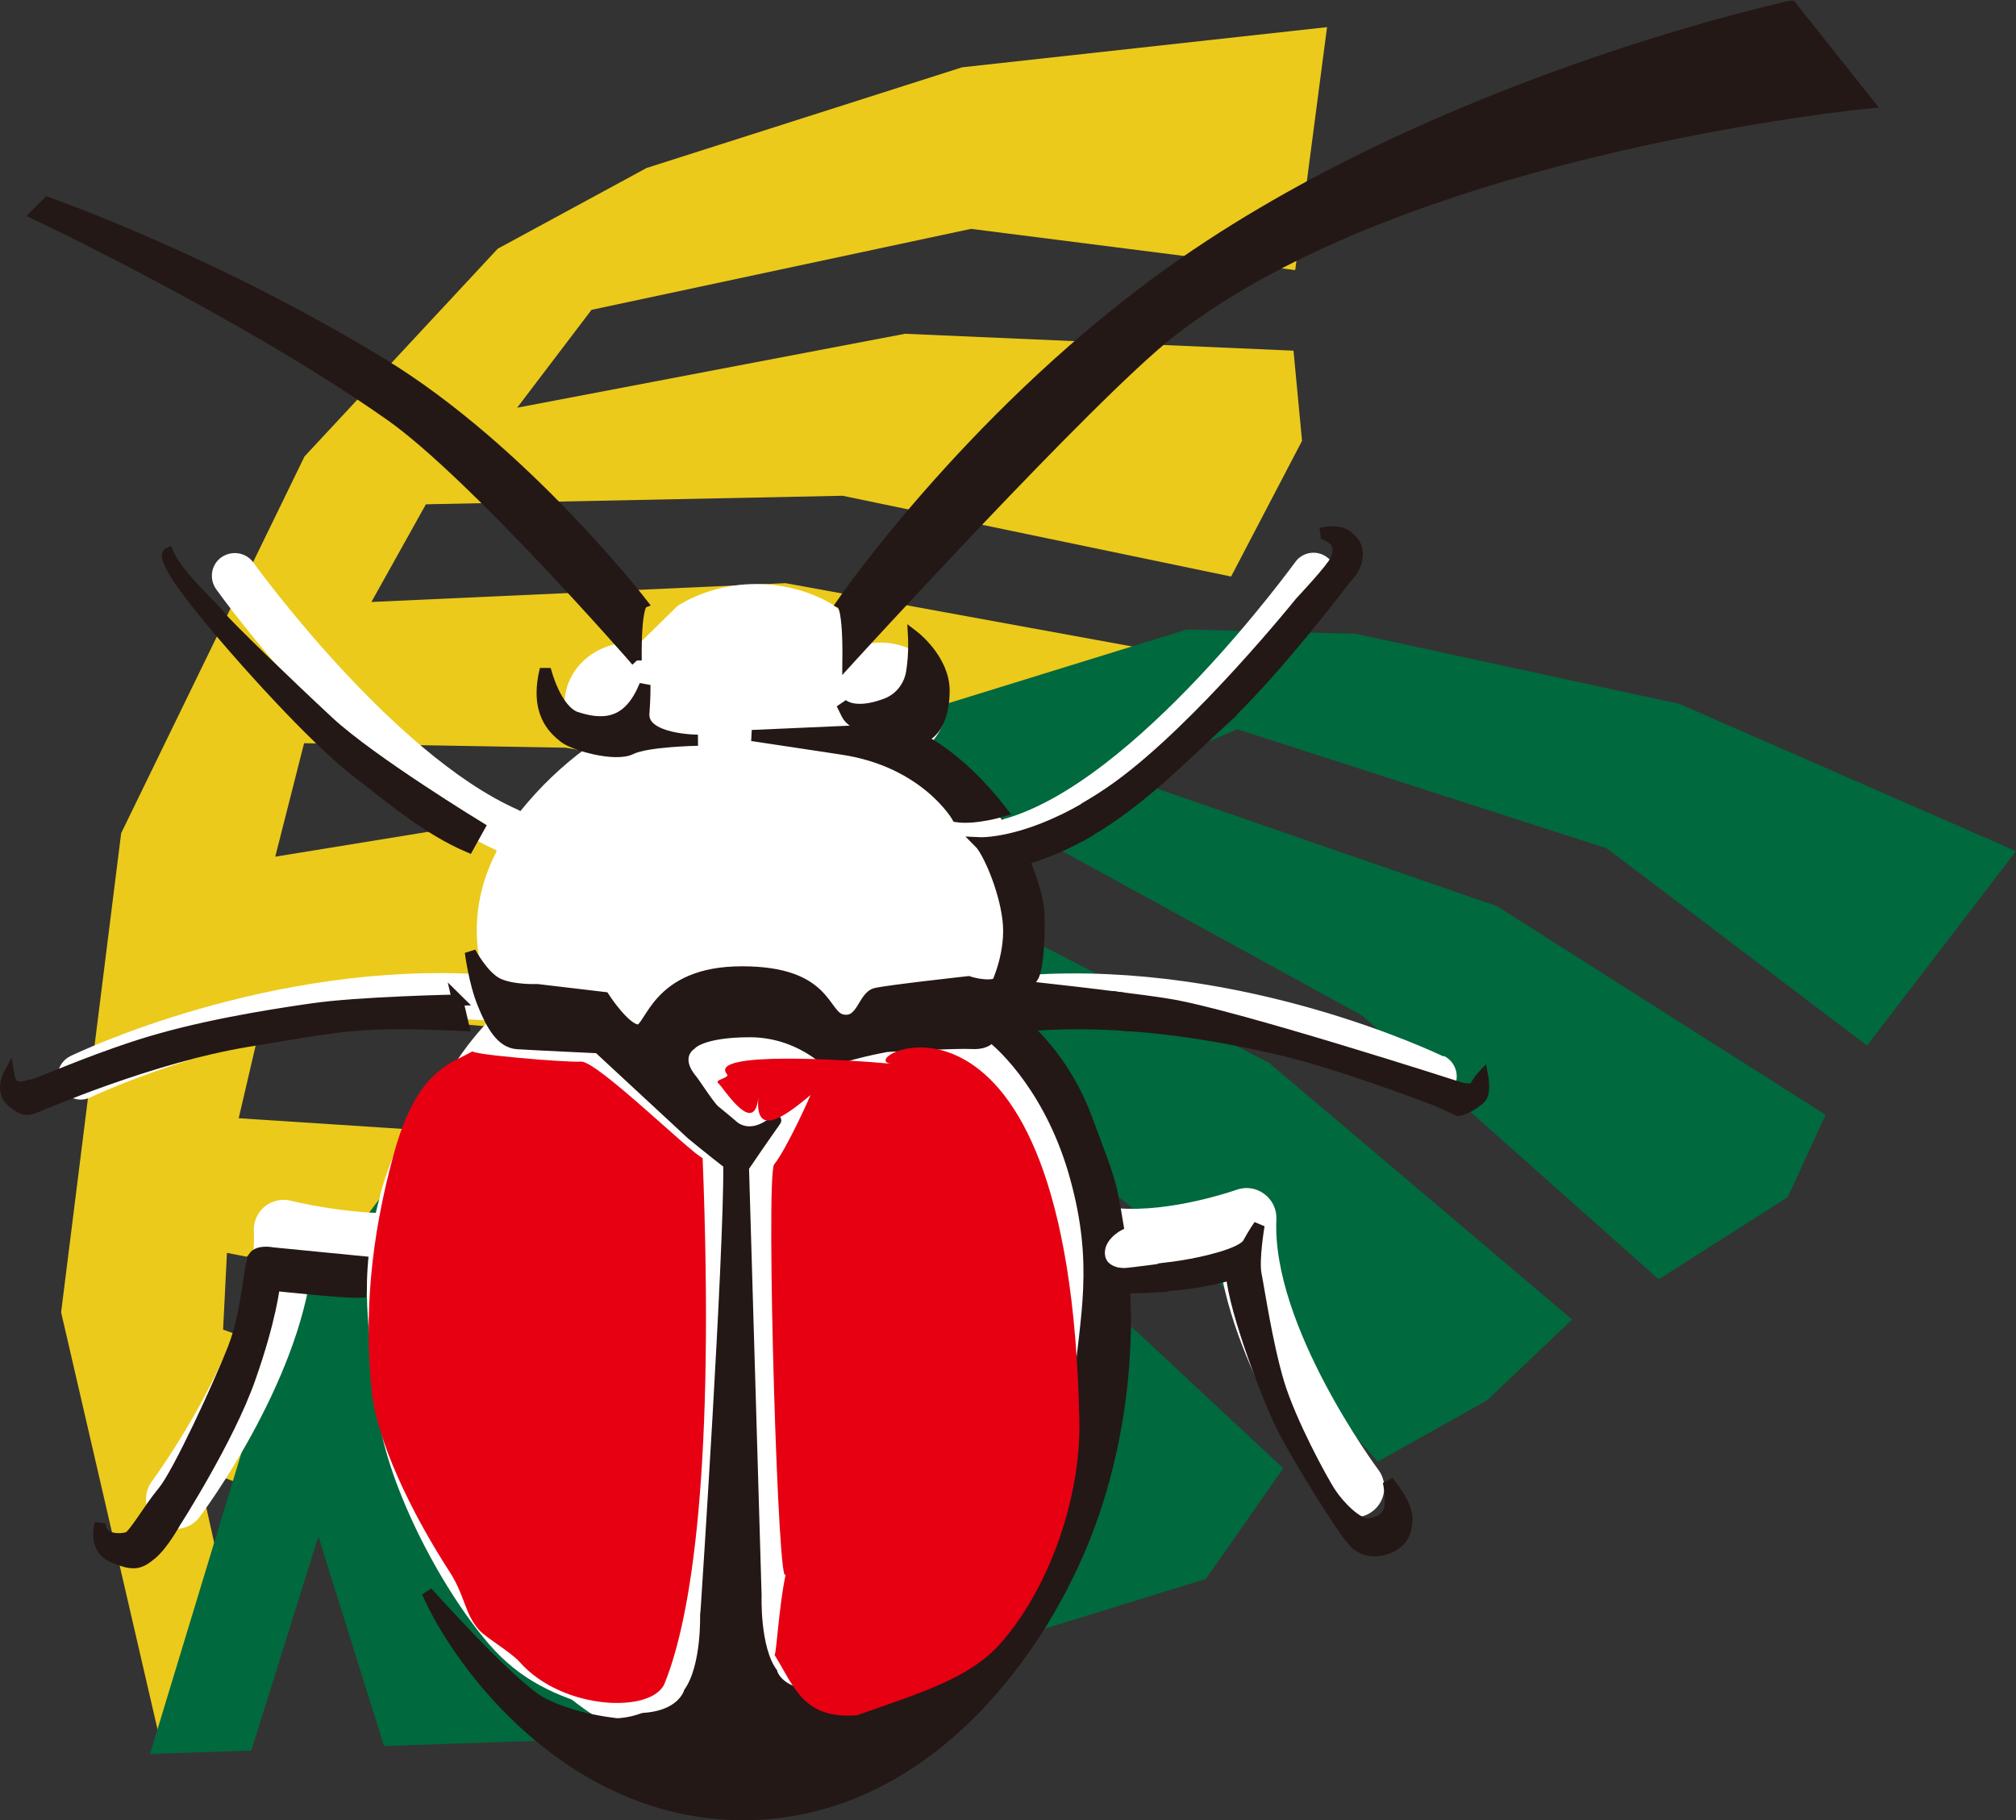 <?xml version="1.0" encoding="UTF-8"?>
<svg id="_レイヤー_1" data-name="レイヤー 1" xmlns="http://www.w3.org/2000/svg" viewBox="0 0 94.34 85.17">
  <rect x="0" y="0" width="94.34" height="85.17" fill="#333333" stroke="none"/>
  <defs>
    <style>
      .cls-1 {
        fill: #00693e;
      }

      .cls-1, .cls-2, .cls-3, .cls-4, .cls-5 {
        stroke-width: 0px;
      }

      .cls-2 {
        fill: #ebca1b;
      }

      .cls-6 {
        fill: none;
        stroke: #231815;
        stroke-width: .52px;
      }

      .cls-3 {
        fill: #e60012;
      }

      .cls-4 {
        fill: #fff;
      }

      .cls-5 {
        fill: #231815;
      }
    </style>
  </defs>
  <polyline class="cls-2" points="7.49 81.44 2.86 61.41 5.67 38.99 14.25 21.36 23.29 11.64 30.26 7.86 45.02 3.15 62.1 1.27 60.61 12.64 45.44 10.71 27.68 14.5 24.2 19.08 42.35 15.62 60.53 16.41 60.93 20.63 57.61 26.98 39.43 23.2 19.93 23.6 17.38 28.17 36.76 27.29 55.04 30.63 52.15 35.59 51.09 38.37 39.17 37.15 26.46 34.99 14.23 34.78 12.88 40.09 23.02 38.44 37.85 41.32 46.78 43.4 46.23 49.7 45.86 48.78 36.09 43.84 24.42 48.18 12.39 47.1 11.17 52.33 21.47 53 28.27 52.76 25.23 56.24 22.31 60.25 21.3 61.76 16.99 59.88 10.62 58.63 10.44 62.22 18.14 65.03 17.48 67.17 13.15 70.16 9.24 68.68 11.52 78.93 7.49 81.44"/>
  <polyline class="cls-1" points="7.02 82.08 12.99 62.42 26.61 44.38 42.85 33.38 55.53 29.46 63.45 29.66 78.59 32.94 94.34 39.83 87.37 48.93 75.19 39.7 57.91 34.13 52.6 36.37 70.06 42.41 85.43 52.17 83.66 56.02 77.62 59.87 63.75 47.53 46.65 38.15 42.16 40.84 59.39 49.74 73.57 61.75 69.59 65.53 64.47 68.4 56.57 59.49 46.63 51.29 36.13 45 32.31 48.93 41.92 52.56 53.34 62.45 60.05 68.71 56.43 73.89 48.91 76.21 45.17 68.75 38.28 61.7 28.39 54.76 24.73 58.69 33.31 64.4 40.88 72.69 43.89 77.49 33.73 81.16 30.53 75.58 26.01 68.14 21.11 63.88 19.16 66.9 26.3 76.67 28.05 81.36 17.97 81.71 14.9 71.9 11.76 81.92 7.02 82.08"/>
  <path class="cls-4" d="M67.55,49.44c-.38-.18-9.34-4.47-19.37-3.82-.07.25-.09,0,0,0,.18-.67.29-1.37.29-2.08,0-1.12-.25-2.19-.69-3.2,0,0,0,0,0,0,0,0,0,0,0-.01,0,0,0,0,0,0,6.84-2.09,14.24-12.32,14.56-12.76.34-.48.23-1.15-.25-1.5-.48-.35-1.15-.24-1.49.25-.08.1-7.45,10.29-13.62,12.01-.03.01-.06.02-.09.04-1.04-1.36-2.23-2.5-3.51-3.42-.02.02-.06.04-.08.06v-.12s.05.04.08.06c.57-.52.92-1.23.92-2.02,0-1.58-1.39-2.86-3.09-2.86-.13,0-.26.01-.39.03l-1.76-1.75c-1.01-.63-2.29-1.02-3.67-1.02s-2.68.39-3.69,1.03l-1.77,1.74c-.14-.02-.28-.03-.42-.03-1.71,0-3.09,1.28-3.09,2.86,0,.83.38,1.56.98,2.08v.02c-1.1.81-2.13,1.79-3.05,2.93-.04-.02-.07-.05-.12-.07-5.9-2.61-12.31-11.47-12.37-11.56-.34-.48-1.01-.59-1.5-.25-.48.34-.59,1.01-.24,1.5.27.38,6.72,9.29,13.11,12.21,0,.02,0,.04,0,.06,0,0,0,0,0,.01-.59,1.14-.92,2.38-.92,3.67,0,.71.1,1.4.29,2.07.11,0,.09.32,0,0-10-.62-18.92,3.64-19.3,3.82-.53.26-.76.9-.49,1.43.26.53.9.76,1.43.5.1-.05,9.05-4.31,18.63-3.59,0,0,0,0,.01,0,.06-.06.25.02,0,0-2.09,2.19-3.54,5.18-4.11,9.04.02,0,.04,0,.06.01-.02.02-.05.03-.07.05,0-.02,0-.04,0-.06-.06,0-.12-.02-.19-.02-2.48.03-4.94-.58-4.96-.59-.43-.11-.88,0-1.22.27-.34.28-.53.7-.51,1.14.22,4.98-4.72,11.65-4.77,11.72-.46.62-.34,1.49.28,1.95.61.46,1.49.34,1.95-.28.21-.27,4.61-6.21,5.26-11.77,1.03.17,2.41.34,3.85.34.02.03.05.07.07.1-.01.28-.02.56-.02.85,0,12.22,7.57,22.14,16.9,22.14s16.9-9.91,16.9-22.14c0-.4-.01-.79-.03-1.18,1.71.11,3.49-.2,4.76-.51.7,5.52,5.03,11.35,5.24,11.63.46.62,1.34.74,1.95.28.62-.46.74-1.34.28-1.95-.05-.07-5-6.74-4.77-11.72.02-.47-.19-.91-.57-1.19-.38-.28-.86-.35-1.3-.19-.03.01-3.05,1.08-5.58.86-.09,0-.19,0-.28,0,0,0,0,.01,0,.02,0,0-.01-.01-.02-.02,0,0,.01,0,.02,0-.59-3.74-2.03-6.65-4.07-8.79h0c-.26.02-.06-.07,0,0,9.61-.75,18.61,3.54,18.7,3.59.53.26,1.18.04,1.43-.5.26-.53.04-1.17-.5-1.43"/>
  <path class="cls-5" d="M57.21,33.72c2.49-2.3,5.76-6.64,5.76-6.64,0,0,.42-.41.51-.83.09-.42.05-.78-.42-1.15-.46-.37-1.24-.14-1.24-.14,0,0,.18,0,.51.23.32.23.37.6.18,1.01-.18.41-1.66,1.98-1.66,1.98,0,0-4.7,5.85-8.52,8.62-.51.37-1,.68-1.47.96,0,.39.02.77.04,1.17,2.49-1.44,4.5-3.54,6.32-5.21"/>
  <path class="cls-6" d="M57.21,33.72c2.49-2.3,5.76-6.64,5.76-6.64,0,0,.42-.41.51-.83.09-.42.05-.78-.42-1.15-.46-.37-1.24-.14-1.24-.14,0,0,.18,0,.51.23.32.23.37.6.18,1.01-.18.41-1.66,1.98-1.66,1.98,0,0-4.7,5.85-8.52,8.62-.51.37-1,.68-1.47.96,0,.39.02.77.04,1.17,2.49-1.44,4.5-3.54,6.32-5.21Z"/>
  <path class="cls-5" d="M57.63,59.66c.14,1.75,1.8,6.08,2.49,7.37.69,1.29,2.67,4.56,3.27,5.16.6.6,1.43.37,1.8.14.37-.23.6-.46.65-1.2.04-.74-.88-1.8-.88-1.8,0,0,.14.5.09,1.1-.04.6-.51.83-1.01.88-.51.05-1.38-.83-1.8-1.48-.41-.64-1.84-3.27-2.4-5.11-.55-1.84-.92-4.38-1.06-5.07-.14-.69.14-2.31.14-2.31,0,0-.23.32-.51.83-.27.51-2.16.92-3.04,1.06-.25.04-.58.09-.93.13,0,.27,0,.54,0,.81.28-.02.56-.04.84-.07,1.29-.14,2.35-.46,2.35-.46"/>
  <path class="cls-6" d="M57.63,59.66c.14,1.75,1.8,6.08,2.49,7.37.69,1.29,2.67,4.56,3.27,5.16.6.6,1.43.37,1.8.14.37-.23.6-.46.65-1.2.04-.74-.88-1.8-.88-1.8,0,0,.14.5.09,1.1-.04.6-.51.83-1.01.88-.51.05-1.38-.83-1.8-1.48-.41-.64-1.84-3.27-2.4-5.11-.55-1.84-.92-4.38-1.06-5.07-.14-.69.14-2.31.14-2.31,0,0-.23.32-.51.83-.27.51-2.16.92-3.04,1.06-.25.04-.58.09-.93.13,0,.27,0,.54,0,.81.28-.02.56-.04.84-.07,1.29-.14,2.35-.46,2.35-.46Z"/>
  <path class="cls-5" d="M59.47,49.01c3.09.69,7.23,2.31,7.51,2.4.28.09,1.24.55,1.24.55.28,0,.92-.37,1.11-.64.18-.28.05-.97.05-.97,0,0-.18.19-.32.46-.14.28-.74.09-.74.09,0,0-10.69-3.45-13.68-3.91-.68-.11-1.46-.21-2.26-.31.12.44.25.88.37,1.31,2.51.17,4.81.6,6.73,1.03"/>
  <path class="cls-6" d="M59.47,49.01c3.09.69,7.23,2.31,7.51,2.4.28.09,1.24.55,1.24.55.28,0,.92-.37,1.11-.64.18-.28.05-.97.05-.97,0,0-.18.19-.32.46-.14.28-.74.09-.74.09,0,0-10.69-3.45-13.68-3.91-.68-.11-1.46-.21-2.26-.31.12.44.25.88.37,1.31,2.51.17,4.81.6,6.73,1.03Z"/>
  <path class="cls-5" d="M11.88,58.83c-.23.32-.28,2.53-.97,4.28-.69,1.75-2.58,5.85-3.27,6.68-.69.83-1.38,2.07-1.66,2.16-.28.09-1.29.18-1.29-.65,0,0-.37,1.15.6,1.57.97.41,1.24.32,1.8-.14.55-.46,1.1-1.47,1.1-1.47,0,0,2.49-3.87,3.5-6.73,1.01-2.86,1.15-4.38,1.15-4.38,0,0,3.36.37,4.05.32l.14-1.42-4.28-.42s-.65-.14-.88.19"/>
  <path class="cls-6" d="M11.88,58.83c-.23.32-.28,2.53-.97,4.28-.69,1.75-2.58,5.85-3.27,6.68-.69.83-1.38,2.07-1.66,2.16-.28.09-1.29.18-1.29-.65,0,0-.37,1.15.6,1.57.97.41,1.24.32,1.8-.14.55-.46,1.1-1.47,1.1-1.47,0,0,2.49-3.87,3.5-6.73,1.01-2.86,1.15-4.38,1.15-4.38,0,0,3.36.37,4.05.32l.14-1.42-4.28-.42s-.65-.14-.88.19Z"/>
  <path class="cls-5" d="M21.42,46.8s-4.65.09-6.87.42c-2.21.32-5.34.83-8.06,1.7-2.72.88-4.65,1.8-4.98,1.84-.32.05-.96.41-1.1-.46,0,0-.41.78.14,1.24.55.46.74.42,1.1.28.37-.14,5.44-2.35,9.95-3.09,4.51-.74,5.16-.97,10.09-.74l-.28-1.2"/>
  <path class="cls-6" d="M21.42,46.8s-4.65.09-6.87.42c-2.21.32-5.34.83-8.06,1.7-2.72.88-4.65,1.8-4.98,1.84-.32.05-.96.41-1.1-.46,0,0-.41.78.14,1.24.55.46.74.42,1.1.28.37-.14,5.44-2.35,9.95-3.09,4.51-.74,5.16-.97,10.09-.74l-.28-1.2Z"/>
  <path class="cls-5" d="M10.27,28.79c-.46-.55-1.98-1.89-2.4-2.9,0,0-.41.18,1.52,2.58,1.94,2.4,5.3,6.08,7.19,7.56,1.89,1.48,3.5,2.81,5.34,3.6l.51-.92s-5.07-3.09-7.05-4.93c-1.98-1.84-4.65-4.42-5.12-4.98"/>
  <path class="cls-6" d="M10.27,28.79c-.46-.55-1.98-1.89-2.4-2.9,0,0-.41.18,1.52,2.58,1.94,2.4,5.3,6.08,7.19,7.56,1.89,1.48,3.5,2.81,5.34,3.6l.51-.92s-5.07-3.09-7.05-4.93c-1.98-1.84-4.65-4.42-5.12-4.98Z"/>
  <path class="cls-5" d="M26.99,33.58c-1.01-.33-1.47-2.26-1.47-2.26-.51,2.03.41,2.81.87,3.18.46.37,2.4.92,3.14.55.74-.37,3.13-.41,3.13-.41,0,0-2.62,0-2.53-1.25.06-.78.05-1.33.05-1.33-.69,1.7-1.75,1.98-3.18,1.52"/>
  <path class="cls-6" d="M26.99,33.58c-1.01-.33-1.47-2.26-1.47-2.26-.51,2.03.41,2.81.87,3.18.46.37,2.4.92,3.14.55.74-.37,3.13-.41,3.13-.41,0,0-2.62,0-2.53-1.25.06-.78.05-1.33.05-1.33-.69,1.7-1.75,1.98-3.18,1.52Z"/>
  <path class="cls-5" d="M29.77,30.91c-.03-2.52.28-2.67.28-2.67,0,0-5.53-7.16-12.16-11.21-7.9-4.83-15.66-7.55-15.66-7.55l-.55.55s9.76,4.61,16.58,9.4c3.91,2.75,11.52,11.49,11.52,11.49"/>
  <path class="cls-6" d="M29.77,30.91c-.03-2.52.28-2.67.28-2.67,0,0-5.53-7.16-12.16-11.21-7.9-4.83-15.66-7.55-15.66-7.55l-.55.55s9.76,4.61,16.58,9.4c3.91,2.75,11.52,11.49,11.52,11.49Z"/>
  <path class="cls-5" d="M39.43,35.06c3.89.59,5.36,3.16,5.36,3.16.86.12,2.09-.25,2.09-.25-2.09-2.7-3.93-3.44-3.93-3.44.61,0,1.23-.74,1.23-2.21s-1.43-2.56-1.43-2.56c0,0,.05.85-.09,1.7-.09.56-.46,1.2-1.2,1.48-1.54.58-2.07,0-2.07,0l.24.49c.25.5,1.23.74,1.23.74l-5.67.25,4.24.64"/>
  <path class="cls-6" d="M39.43,35.06c3.89.59,5.36,3.16,5.36,3.16.86.12,2.09-.25,2.09-.25-2.09-2.7-3.93-3.44-3.93-3.44.61,0,1.23-.74,1.23-2.21s-1.43-2.56-1.43-2.56c0,0,.05.85-.09,1.7-.09.56-.46,1.2-1.2,1.48-1.54.58-2.07,0-2.07,0l.24.49c.25.5,1.23.74,1.23.74l-5.67.25,4.24.64Z"/>
  <path class="cls-5" d="M83.81.29s-17.08,3.65-29.61,12.87c-9.01,6.63-14.8,15.08-14.8,15.08,0,0,.31.15.28,2.67,0,0,11.32-12.41,15.08-15.36,11.06-8.66,32.66-10.73,32.66-10.73l-3.6-4.53"/>
  <path class="cls-6" d="M83.81.29s-17.08,3.65-29.61,12.87c-9.01,6.63-14.8,15.08-14.8,15.08,0,0,.31.15.28,2.67,0,0,11.32-12.41,15.08-15.36,11.06-8.66,32.66-10.73,32.66-10.73l-3.6-4.53Z"/>
  <path class="cls-5" d="M48.6,42.52c-.09-.87-.69-2.3-.69-2.3,1.07-.3,2.06-.75,2.99-1.28-.02-.4-.03-.78-.04-1.17-3.02,1.77-5.02,1.67-5.02,1.67.37.37,1.15,2.07,1.33,3.59.19,1.52-.51,3-.51,3l1.66-.28c.27-.37.37-2.35.27-3.23"/>
  <path class="cls-6" d="M48.6,42.52c-.09-.87-.69-2.3-.69-2.3,1.07-.3,2.06-.75,2.99-1.28-.02-.4-.03-.78-.04-1.17-3.02,1.77-5.02,1.67-5.02,1.67.37.37,1.15,2.07,1.33,3.59.19,1.52-.51,3-.51,3l1.66-.28c.27-.37.37-2.35.27-3.23Z"/>
  <path class="cls-5" d="M54.44,59.38c-.87.11-1.83.23-1.83.23,0,0-1.06,0-1.15-.87-.09-.88.87-1.38.87-1.38-.37-2.26-.41-2.17-1.47-5.02-1.06-2.86-2.9-4.33-2.9-4.33,1.65-.14,3.26-.13,4.79-.02-.12-.43-.25-.86-.37-1.31-2.73-.35-5.71-.65-5.71-.65-.55.18-1.34-.09-1.34-.09,0,0-3.73.41-4.33.55-.6.14-.65,1.43-1.57,1.24-.92-.18-.64-2.25-4.7-2.25s-4.24,2.67-4.84,2.72c-.6.04-1.61-1.52-1.61-1.52l-3.13-.37s-1.15.05-1.84-.28c-.69-.33-1.29-1.47-1.29-1.47,0,0,.18,1.43.6,2.44.41,1.01.87,1.8,1.61,1.84.74.05,3.78.19,3.78.19l4.38,4.06s.91.75,1.73,1.38c.02,4.49-1.04,20.5-1.04,20.5,0,0-.1,3.09-1.66,4.61-.77.75-1.67,1.04-2.52,1.09-1.66-.19-2.84-.61-3.56-1-1.38-.73-5.34-5.16-5.34-5.16,1.52,3.46,6.73,10.41,14.79,10.41s13.59-6.96,15.99-12.99c2.39-6.03,1.84-11.66,1.84-11.66,0,0,.85,0,1.83-.07,0-.28,0-.54,0-.81M25.7,79.93s.64.24,1.58.57c-.93-.22-1.58-.57-1.58-.57ZM50.49,65c-.32,3.4-2.9,8.45-5.25,11.15-1.42,1.63-3.04,2.41-5.36,3.04-3.38.68-3.76-.92-3.76-.92-.83-1.15-.74-3.59-.74-3.59l-.59-20.06c.96-1.42,1.55-2.23,1.51-2.19-1.25,1.06-2.03.23-2.03.23,0,0-.6-.51-.83-.69-.23-.18-.91-1.25-1.06-1.43-.92-1.11-.05-1.66-.05-1.66,0,0,.46-.6,2.76-.6s3.69,1.47,3.69,1.47c.64-.41,2.72-.78,2.72-.78,0,0,3.23-.18,3.96-.14.74.05.92-.32.92-.32.6.46,2.86,2.58,3.96,6.63,1.11,4.05.46,6.45.14,9.86Z"/>
  <path class="cls-6" d="M50.49,65c-.32,3.4-2.9,8.45-5.25,11.15-1.42,1.63-3.04,2.41-5.36,3.04-3.38.68-3.76-.92-3.76-.92-.83-1.15-.74-3.59-.74-3.59l-.59-20.06c.96-1.42,1.55-2.23,1.51-2.19-1.25,1.06-2.03.23-2.03.23,0,0-.6-.51-.83-.69-.23-.18-.91-1.25-1.06-1.43-.92-1.11-.05-1.66-.05-1.66,0,0,.46-.6,2.76-.6s3.69,1.47,3.69,1.47c.64-.41,2.72-.78,2.72-.78,0,0,3.23-.18,3.96-.14.74.05.92-.32.92-.32.6.46,2.86,2.58,3.96,6.63,1.11,4.05.46,6.45.14,9.86Z"/>
  <path class="cls-6" d="M25.7,79.93s.64.24,1.58.57c-.93-.22-1.58-.57-1.58-.57Z"/>
  <path class="cls-6" d="M54.44,59.38c-.87.12-1.84.23-1.84.23,0,0-1.06,0-1.15-.87-.09-.88.87-1.38.87-1.38-.37-2.26-.41-2.16-1.47-5.02-1.06-2.86-2.9-4.33-2.9-4.33,1.65-.14,3.26-.13,4.79-.02-.12-.43-.25-.86-.37-1.31-2.73-.35-5.71-.65-5.71-.65-.55.18-1.34-.09-1.34-.09,0,0-3.73.41-4.33.55-.6.14-.65,1.43-1.57,1.24-.92-.18-.65-2.25-4.7-2.25s-4.24,2.67-4.84,2.72c-.6.04-1.61-1.52-1.61-1.52l-3.13-.37s-1.15.05-1.84-.28c-.69-.33-1.29-1.47-1.29-1.47,0,0,.18,1.43.6,2.44.41,1.01.87,1.8,1.61,1.84.74.05,3.78.19,3.78.19l4.38,4.06s.91.75,1.73,1.38c.02,4.49-1.04,20.5-1.04,20.5,0,0-.1,3.09-1.66,4.61-.77.75-1.67,1.04-2.52,1.09-1.66-.19-2.84-.61-3.56-1-1.38-.73-5.34-5.16-5.34-5.16,1.52,3.46,6.73,10.41,14.79,10.41s13.59-6.96,15.99-12.99c2.39-6.03,1.84-11.66,1.84-11.66,0,0,.85,0,1.83-.07,0-.28,0-.54,0-.81Z"/>
  <path class="cls-4" d="M17.78,55.95c1.1-4.05,3.36-6.17,3.96-6.63,0,0,.19.37.93.32.73-.05,3.96.14,3.96.14,0,0,5.75,4.23,6.72,5.65l-.59,20.06s.09,2.44-.74,3.59c0,0-.38,1.6-3.76.92-2.32-.62-3.94-1.41-5.36-3.04-2.34-2.7-4.93-7.74-5.25-11.15-.32-3.41-.97-5.81.14-9.86"/>
  <path class="cls-3" d="M50.51,66.51c.07,3.42-1.31,7.67-3.66,10.36-1.42,1.63-3.61,2.3-6.75,3.4-2.56.2-2.95-1.4-3.87-2.85.09.3.19-2.14.55-3.81-.36,1.67-.95-18.39-.56-19.11.57-.69,1.74-3.28,1.7-3.25-1.25,1.06-2.61,2-2.43.08-.18,1.93-1.64-.44-1.87-.63-.23-.18.55-.25.4-.43-.92-1.1,5.63-.68,7.69-.49-2.06-.19,8.36-5.84,8.8,16.73"/>
  <path class="cls-3" d="M18.42,54.03c1.1-4.05,2.73-4.25,3.72-4.85-.39.14,4.31.55,5.05.5.74-.05,5.19,4.33,5.69,4.51.57,14.43-.5,21.44-1.78,24.59-.58,1.41-4.77,1.27-6.78-1-.39-.45-1.58-1.14-1.9-1.5-.7-.8-.64-1.58-1.39-2.74-1.78-2.75-3.43-6.16-3.65-8.55-.32-3.41-.07-6.9,1.04-10.96"/>
</svg>